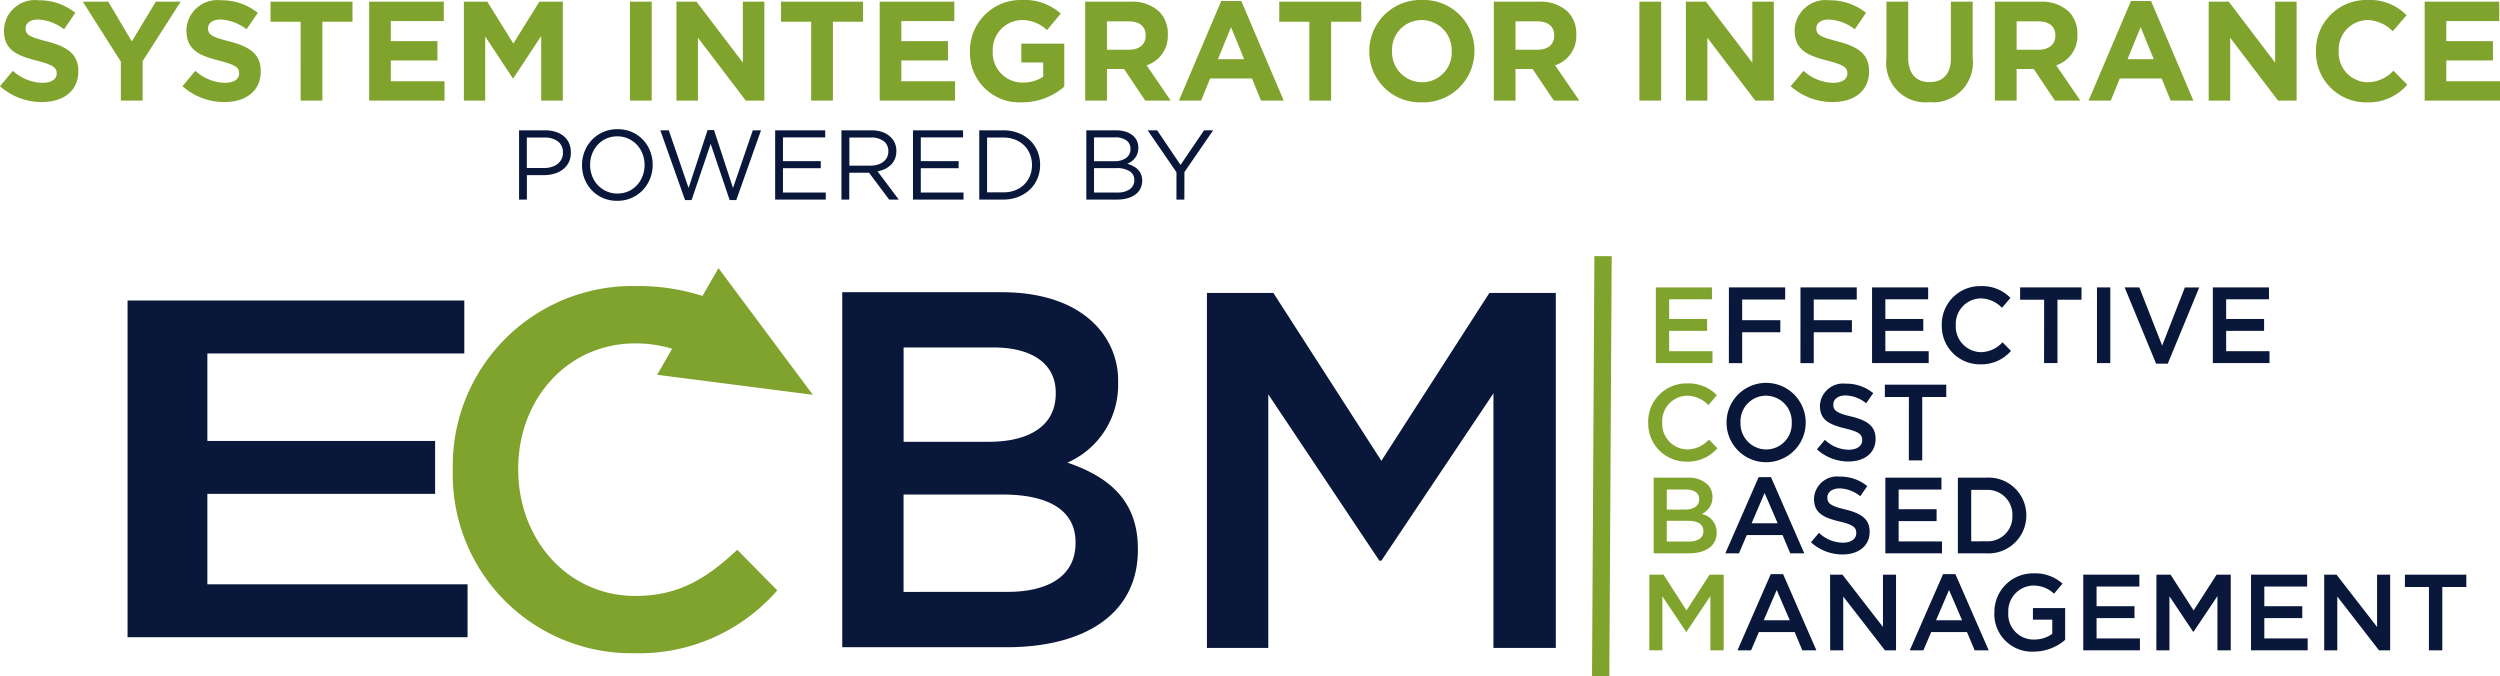 <svg xmlns="http://www.w3.org/2000/svg" xmlns:xlink="http://www.w3.org/1999/xlink" width="176.88" height="47.862" viewBox="0 0 176.88 47.862">
  <defs>
    <clipPath id="clip-path">
      <rect id="Rectangle_3" data-name="Rectangle 3" width="165.474" height="29.742" fill="none"/>
    </clipPath>
  </defs>
  <g id="Group_3" data-name="Group 3" transform="translate(9.025 11.378)">
    <g id="Group_1725" data-name="Group 1725" transform="translate(-778 -71.258)">
      <path id="Path_616" data-name="Path 616" d="M-20.636-3.339a1.591,1.591,0,0,0-.129-.655,1.328,1.328,0,0,0-.371-.49,1.726,1.726,0,0,0-.581-.308A2.463,2.463,0,0,0-22.47-4.9H-24.3V0h.553V-1.729h1.19a2.652,2.652,0,0,0,.742-.1,1.817,1.817,0,0,0,.612-.3,1.482,1.482,0,0,0,.417-.5A1.517,1.517,0,0,0-20.636-3.339Zm-.56.021a1.025,1.025,0,0,1-.095.445.968.968,0,0,1-.273.343,1.276,1.276,0,0,1-.427.22,1.851,1.851,0,0,1-.549.077h-1.211V-4.389h1.239a1.557,1.557,0,0,1,.955.269A.937.937,0,0,1-21.2-3.318Zm6.349.861a2.649,2.649,0,0,0-.179-.969,2.444,2.444,0,0,0-.507-.805,2.428,2.428,0,0,0-.788-.549,2.489,2.489,0,0,0-1.018-.2,2.477,2.477,0,0,0-1.022.207,2.436,2.436,0,0,0-.791.557,2.533,2.533,0,0,0-.511.808,2.6,2.6,0,0,0-.182.97,2.649,2.649,0,0,0,.178.97,2.444,2.444,0,0,0,.508.805,2.428,2.428,0,0,0,.787.55,2.489,2.489,0,0,0,1.019.2,2.477,2.477,0,0,0,1.022-.207,2.436,2.436,0,0,0,.791-.557,2.533,2.533,0,0,0,.511-.809A2.6,2.6,0,0,0-14.847-2.457Zm-.574.014a2.146,2.146,0,0,1-.143.788,2.013,2.013,0,0,1-.4.64,1.823,1.823,0,0,1-.605.431,1.879,1.879,0,0,1-.774.157,1.844,1.844,0,0,1-.774-.161,1.948,1.948,0,0,1-.612-.434,1.942,1.942,0,0,1-.4-.644,2.173,2.173,0,0,1-.144-.791,2.146,2.146,0,0,1,.144-.787,2.013,2.013,0,0,1,.4-.641,1.823,1.823,0,0,1,.605-.431,1.879,1.879,0,0,1,.774-.157,1.844,1.844,0,0,1,.774.161,1.948,1.948,0,0,1,.612.434,1.942,1.942,0,0,1,.4.644A2.173,2.173,0,0,1-15.421-2.443Zm3.115,1.624-1.4-4.081h-.6l1.75,4.935h.462l1.351-3.976L-9.4.035h.469L-7.182-4.9h-.581l-1.4,4.081-1.344-4.1h-.455ZM-2.639-4.9H-6.181V0H-2.6V-.5H-5.628V-2.219h2.674v-.5H-5.628V-4.4h2.989ZM2.562,0l-1.5-2a1.969,1.969,0,0,0,.532-.168,1.551,1.551,0,0,0,.424-.3,1.254,1.254,0,0,0,.277-.42,1.451,1.451,0,0,0,.1-.549,1.4,1.4,0,0,0-.126-.6A1.326,1.326,0,0,0,1.9-4.5a1.649,1.649,0,0,0-.556-.3A2.377,2.377,0,0,0,.616-4.9H-1.491V0h.553V-1.9h1.4L1.883,0ZM1.827-3.416a.942.942,0,0,1-.095.427.913.913,0,0,1-.262.318,1.231,1.231,0,0,1-.4.2,1.731,1.731,0,0,1-.5.07h-1.5V-4.389H.574a1.475,1.475,0,0,1,.924.255A.856.856,0,0,1,1.827-3.416ZM7.112-4.9H3.57V0H7.147V-.5H4.123V-2.219H6.8v-.5H4.123V-4.4H7.112Zm5.453,2.443a2.46,2.46,0,0,0-.189-.966A2.282,2.282,0,0,0,11.84-4.2a2.488,2.488,0,0,0-.826-.514A2.9,2.9,0,0,0,9.961-4.9H8.26V0h1.7a2.849,2.849,0,0,0,1.054-.189,2.534,2.534,0,0,0,.826-.518,2.274,2.274,0,0,0,.535-.781A2.485,2.485,0,0,0,12.565-2.457Zm-.574.014a1.992,1.992,0,0,1-.143.763,1.848,1.848,0,0,1-.406.612,1.83,1.83,0,0,1-.641.41,2.3,2.3,0,0,1-.84.147H8.813V-4.389H9.961a2.253,2.253,0,0,1,.84.151,1.872,1.872,0,0,1,.641.413,1.831,1.831,0,0,1,.406.62A2.026,2.026,0,0,1,11.991-2.443ZM17.92-4.9H15.834V0h2.177a2.727,2.727,0,0,0,.728-.091A1.723,1.723,0,0,0,19.3-.354a1.164,1.164,0,0,0,.361-.424,1.25,1.25,0,0,0,.126-.567,1.128,1.128,0,0,0-.084-.448,1.059,1.059,0,0,0-.224-.336,1.369,1.369,0,0,0-.333-.241,2.176,2.176,0,0,0-.41-.164,1.615,1.615,0,0,0,.284-.158,1.175,1.175,0,0,0,.248-.235,1.134,1.134,0,0,0,.179-.322,1.243,1.243,0,0,0,.066-.427,1.133,1.133,0,0,0-.112-.508,1.064,1.064,0,0,0-.322-.385,1.585,1.585,0,0,0-.5-.245A2.3,2.3,0,0,0,17.92-4.9Zm-.091,2.184H16.38V-4.4h1.491a1.292,1.292,0,0,1,.805.217.7.7,0,0,1,.28.588.756.756,0,0,1-.315.658A1.369,1.369,0,0,1,17.829-2.716Zm.2,2.219H16.38V-2.226h1.547a1.756,1.756,0,0,1,.973.22.71.71,0,0,1,.329.627.755.755,0,0,1-.322.651A1.488,1.488,0,0,1,18.025-.5Zm4.746-1.449L24.808-4.9h-.644L22.5-2.45,20.846-4.9h-.672l2.037,2.961V0h.56Z" transform="translate(830 74)" fill="#09173b"/>
      <path id="Path_615" data-name="Path 615" d="M-87.055.1c1.51,0,2.57-.78,2.57-2.17v-.02c0-1.22-.8-1.73-2.22-2.1-1.21-.31-1.51-.46-1.51-.92v-.02c0-.34.31-.61.9-.61a3.285,3.285,0,0,1,1.82.69l.8-1.16a4.052,4.052,0,0,0-2.6-.89,2.19,2.19,0,0,0-2.45,2.11v.02c0,1.39.91,1.78,2.32,2.14,1.17.3,1.41.5,1.41.89v.02c0,.41-.38.66-1.01.66a3.211,3.211,0,0,1-2.09-.85l-.91,1.09A4.454,4.454,0,0,0-87.055.1Zm5.58-.1h1.54V-2.79L-77.245-7H-79l-1.7,2.81L-82.365-7h-1.8l2.69,4.24Zm7.33.1c1.51,0,2.57-.78,2.57-2.17v-.02c0-1.22-.8-1.73-2.22-2.1-1.21-.31-1.51-.46-1.51-.92v-.02c0-.34.31-.61.9-.61a3.285,3.285,0,0,1,1.82.69l.8-1.16a4.052,4.052,0,0,0-2.6-.89,2.19,2.19,0,0,0-2.45,2.11v.02c0,1.39.91,1.78,2.32,2.14,1.17.3,1.41.5,1.41.89v.02c0,.41-.38.66-1.01.66a3.211,3.211,0,0,1-2.09-.85l-.91,1.09A4.454,4.454,0,0,0-74.145.1Zm5.39-.1h1.54V-5.58h2.13V-7h-5.8v1.42h2.13Zm4.85,0h5.33V-1.37h-3.8V-2.84h3.3V-4.21h-3.3V-5.63h3.75V-7h-5.28Zm6.7,0h1.51V-4.54l1.95,2.96h.04l1.97-2.99V0h1.53V-7h-1.66l-1.84,2.96L-55.545-7h-1.66Zm11.75,0h1.54V-7h-1.54Zm3.29,0h1.52V-4.45L-37.255,0h1.31V-7h-1.52v4.31L-40.745-7h-1.42Zm9.53,0h1.54V-5.58h2.13V-7h-5.8v1.42h2.13Zm4.85,0h5.33V-1.37h-3.8V-2.84h3.3V-4.21h-3.3V-5.63h3.75V-7h-5.28Zm10.07.12a4.544,4.544,0,0,0,2.99-1.11V-4.03h-3.04V-2.7h1.55v1a2.457,2.457,0,0,1-1.45.42,2.1,2.1,0,0,1-2.12-2.22v-.02a2.1,2.1,0,0,1,2.01-2.18,2.578,2.578,0,0,1,1.83.71l.97-1.17a3.843,3.843,0,0,0-2.75-.96A3.593,3.593,0,0,0-21.4-3.5v.02A3.5,3.5,0,0,0-17.715.12Zm4.47-.12h1.54V-2.24h1.21L-8.995,0h1.8L-8.9-2.5A2.174,2.174,0,0,0-7.4-4.67v-.02A2.2,2.2,0,0,0-8-6.29,2.79,2.79,0,0,0-10.045-7h-3.2Zm1.54-3.6V-5.61h1.53c.75,0,1.21.34,1.21,1v.02c0,.59-.43.99-1.18.99ZM-6.615,0h1.57l.64-1.57h2.96L-.805,0H.8l-3-7.05h-1.42Zm2.76-2.93.93-2.27L-2-2.93ZM2.615,0h1.54V-5.58h2.13V-7H.485v1.42h2.13Zm7.95.12a3.62,3.62,0,0,0,3.73-3.62v-.02a3.586,3.586,0,0,0-3.71-3.6A3.62,3.62,0,0,0,6.855-3.5v.02A3.586,3.586,0,0,0,10.565.12Zm.02-1.42a2.127,2.127,0,0,1-2.12-2.2v-.02a2.093,2.093,0,0,1,2.1-2.18,2.127,2.127,0,0,1,2.12,2.2v.02A2.093,2.093,0,0,1,10.585-1.3ZM15.665,0H17.2V-2.24h1.21L19.915,0h1.8L20-2.5a2.174,2.174,0,0,0,1.5-2.17v-.02a2.2,2.2,0,0,0-.6-1.6A2.79,2.79,0,0,0,18.865-7h-3.2ZM17.2-3.6V-5.61h1.53c.75,0,1.21.34,1.21,1v.02c0,.59-.43.99-1.18.99ZM25.965,0h1.54V-7h-1.54Zm3.29,0h1.52V-4.45L34.165,0h1.31V-7h-1.52v4.31L30.675-7h-1.42Zm10.39.1c1.51,0,2.57-.78,2.57-2.17v-.02c0-1.22-.8-1.73-2.22-2.1-1.21-.31-1.51-.46-1.51-.92v-.02c0-.34.31-.61.9-.61a3.285,3.285,0,0,1,1.82.69L42-6.21a4.052,4.052,0,0,0-2.6-.89,2.19,2.19,0,0,0-2.45,2.11v.02c0,1.39.91,1.78,2.32,2.14,1.17.3,1.41.5,1.41.89v.02c0,.41-.38.66-1.01.66a3.211,3.211,0,0,1-2.09-.85l-.91,1.09A4.454,4.454,0,0,0,39.645.1Zm6.83.01a2.818,2.818,0,0,0,3.07-3.16V-7h-1.54v4.01c0,1.11-.57,1.68-1.51,1.68s-1.51-.59-1.51-1.73V-7h-1.54v4A2.778,2.778,0,0,0,46.475.11ZM51.115,0h1.54V-2.24h1.21L55.365,0h1.8l-1.71-2.5a2.174,2.174,0,0,0,1.5-2.17v-.02a2.2,2.2,0,0,0-.6-1.6A2.79,2.79,0,0,0,54.315-7h-3.2Zm1.54-3.6V-5.61h1.53c.75,0,1.21.34,1.21,1v.02c0,.59-.43.99-1.18.99ZM57.745,0h1.57l.64-1.57h2.96L63.555,0h1.61l-3-7.05h-1.42ZM60.5-2.93l.93-2.27.93,2.27ZM66.245,0h1.52V-4.45L71.155,0h1.31V-7h-1.52v4.31L67.665-7h-1.42Zm11.18.12a3.578,3.578,0,0,0,2.87-1.25l-.98-.99a2.527,2.527,0,0,1-1.84.82,2.079,2.079,0,0,1-2.03-2.2v-.02a2.074,2.074,0,0,1,2.03-2.18,2.583,2.583,0,0,1,1.79.79l.98-1.13a3.612,3.612,0,0,0-2.76-1.08,3.558,3.558,0,0,0-3.65,3.62v.02A3.533,3.533,0,0,0,77.425.12Zm4.1-.12h5.33V-1.37h-3.8V-2.84h3.3V-4.21h-3.3V-5.63h3.75V-7h-5.28Z" transform="translate(859 67)" fill="#7fa32c"/>
    </g>
    <g id="Group_1732" data-name="Group 1732" transform="translate(0 6.742)">
      <path id="Path_1" data-name="Path 1" d="M0,16.053V39.876H24.056V36.133H5.647v-6.4H21.76V25.991H5.647V19.8H23.826V16.053Z" transform="translate(0 -12.912)" fill="#09173b"/>
      <g id="Group_2" data-name="Group 2">
        <g id="Group_1" data-name="Group 1" clip-path="url(#clip-path)">
          <path id="Path_2" data-name="Path 2" d="M330.584,16.688H341.85c2.87,0,5.131.789,6.566,2.224a5.625,5.625,0,0,1,1.686,4.162v.072a5.981,5.981,0,0,1-3.588,5.6c2.942,1,4.987,2.691,4.987,6.1v.072c0,4.485-3.7,6.889-9.293,6.889H330.584Zm10.369,10.584c2.835,0,4.736-1.112,4.736-3.409v-.072c0-1.973-1.579-3.193-4.413-3.193h-6.351v6.674Zm1.292,10.62c3.014,0,4.844-1.184,4.844-3.444v-.071c0-2.117-1.686-3.373-5.167-3.373h-7v6.889Z" transform="translate(-280.018 -14.135)" fill="#09173b"/>
          <path id="Path_3" data-name="Path 3" d="M163.358,28.765c-4.808,0-8.288-4.019-8.288-8.934v-.072c0-4.916,3.48-8.862,8.288-8.862a8.834,8.834,0,0,1,2.6.38L164.9,13.118l5.243.673.4.052,5.371.69-2.757-3.7-.344-.461-3.575-4.8-1.132,1.968a14.827,14.827,0,0,0-4.712-.7,12.709,12.709,0,0,0-12.953,12.988V19.9a12.632,12.632,0,0,0,12.773,12.917A12.959,12.959,0,0,0,173.4,28.37L170.57,25.5c-2.153,2.009-4.126,3.265-7.212,3.265" transform="translate(-127.43 -4.721)" fill="#7fa32c"/>
          <path id="Path_4" data-name="Path 4" d="M499.27,17.034h4.7l7.642,11.876,7.642-11.876h4.7V42.15h-4.413V24.138l-7.929,11.84h-.143L503.611,24.21V42.15H499.27Z" transform="translate(-422.902 -14.428)" fill="#09173b"/>
          <rect id="Rectangle_1" data-name="Rectangle 1" width="29.736" height="1.224" transform="translate(103.614 29.735) rotate(-89.678)" fill="#7fa32c"/>
          <path id="Path_5" data-name="Path 5" d="M706.919,14.482h3.97v.841h-3.029v1.392h2.685v.841h-2.685v1.438h3.067v.841h-4.008Z" transform="translate(-598.789 -12.267)" fill="#7fa32c"/>
          <path id="Path_6" data-name="Path 6" d="M740.718,14.482H744.7v.857h-3.044V16.8h2.7v.857h-2.7v2.18h-.941Z" transform="translate(-627.419 -12.267)" fill="#09173b"/>
          <path id="Path_7" data-name="Path 7" d="M773.818,14.482H777.8v.857h-3.044V16.8h2.7v.857h-2.7v2.18h-.941Z" transform="translate(-655.455 -12.267)" fill="#09173b"/>
          <path id="Path_8" data-name="Path 8" d="M806.918,14.482h3.97v.841h-3.029v1.392h2.685v.841h-2.685v1.438h3.067v.841h-4.008Z" transform="translate(-683.492 -12.267)" fill="#09173b"/>
          <path id="Path_9" data-name="Path 9" d="M839.167,16.666v-.015a2.709,2.709,0,0,1,2.761-2.769,2.791,2.791,0,0,1,2.1.834l-.6.7a2.13,2.13,0,0,0-1.5-.665,1.8,1.8,0,0,0-1.767,1.889v.015a1.811,1.811,0,0,0,1.767,1.9,2.1,2.1,0,0,0,1.537-.7l.6.612a2.762,2.762,0,0,1-2.172.948,2.693,2.693,0,0,1-2.723-2.753" transform="translate(-710.809 -11.759)" fill="#09173b"/>
          <path id="Path_10" data-name="Path 10" d="M877.114,15.354h-1.7v-.872h4.344v.872h-1.7v4.482h-.948Z" transform="translate(-741.513 -12.267)" fill="#09173b"/>
          <rect id="Rectangle_2" data-name="Rectangle 2" width="0.941" height="5.354" transform="translate(139.341 2.215)" fill="#09173b"/>
          <path id="Path_11" data-name="Path 11" d="M923.766,14.482h1.04L926.42,18.6l1.606-4.115h1.017l-2.226,5.392h-.826Z" transform="translate(-782.468 -12.267)" fill="#09173b"/>
          <path id="Path_12" data-name="Path 12" d="M964.566,14.482h3.97v.841h-3.029v1.392h2.685v.841h-2.685v1.438h3.067v.841h-4.008Z" transform="translate(-817.027 -12.267)" fill="#09173b"/>
          <path id="Path_13" data-name="Path 13" d="M703.369,61.666v-.015a2.709,2.709,0,0,1,2.761-2.769,2.791,2.791,0,0,1,2.1.834l-.6.7a2.13,2.13,0,0,0-1.5-.665,1.8,1.8,0,0,0-1.767,1.889v.015a1.811,1.811,0,0,0,1.767,1.9,2.1,2.1,0,0,0,1.537-.7l.6.612a2.762,2.762,0,0,1-2.172.949,2.693,2.693,0,0,1-2.723-2.753" transform="translate(-595.782 -49.875)" fill="#7fa32c"/>
          <path id="Path_14" data-name="Path 14" d="M739.619,61.666v-.015a2.8,2.8,0,0,1,5.6-.015v.015a2.8,2.8,0,0,1-5.6.015m4.612,0v-.015a1.834,1.834,0,0,0-1.82-1.9,1.809,1.809,0,0,0-1.805,1.889v.015a1.834,1.834,0,0,0,1.82,1.9,1.809,1.809,0,0,0,1.805-1.889" transform="translate(-626.487 -49.875)" fill="#09173b"/>
          <path id="Path_15" data-name="Path 15" d="M781.419,63.632l.566-.673a2.466,2.466,0,0,0,1.69.7c.581,0,.948-.268.948-.673v-.015c0-.382-.214-.589-1.208-.818-1.14-.275-1.782-.612-1.782-1.6v-.015a1.638,1.638,0,0,1,1.828-1.553,2.968,2.968,0,0,1,1.943.673l-.5.711a2.431,2.431,0,0,0-1.453-.551c-.551,0-.872.283-.872.635v.015c0,.413.245.6,1.27.841,1.132.275,1.721.681,1.721,1.568v.015c0,1-.788,1.6-1.912,1.6a3.3,3.3,0,0,1-2.233-.857" transform="translate(-661.894 -49.96)" fill="#09173b"/>
          <path id="Path_16" data-name="Path 16" d="M814.566,60.354h-1.7v-.872h4.344v.872h-1.7v4.482h-.948Z" transform="translate(-688.533 -50.384)" fill="#09173b"/>
          <path id="Path_17" data-name="Path 17" d="M705.918,102.482h2.4a1.933,1.933,0,0,1,1.4.474,1.2,1.2,0,0,1,.359.887v.015a1.275,1.275,0,0,1-.765,1.193,1.313,1.313,0,0,1,1.063,1.3v.015c0,.956-.788,1.468-1.981,1.468h-2.478Zm2.21,2.256c.6,0,1.01-.237,1.01-.727V104c0-.421-.336-.681-.941-.681h-1.354v1.423ZM708.4,107c.642,0,1.033-.252,1.033-.734v-.015c0-.451-.36-.719-1.1-.719h-1.491V107Z" transform="translate(-597.941 -86.806)" fill="#7fa32c"/>
          <path id="Path_18" data-name="Path 18" d="M741.424,102.232h.872l2.356,5.392h-.994l-.543-1.293h-2.532l-.551,1.293h-.964Zm1.346,3.266-.925-2.142-.918,2.142Z" transform="translate(-626.021 -86.595)" fill="#09173b"/>
          <path id="Path_19" data-name="Path 19" d="M778.669,106.633l.566-.673a2.466,2.466,0,0,0,1.69.7c.581,0,.949-.268.949-.673v-.015c0-.382-.214-.589-1.209-.818-1.14-.275-1.782-.612-1.782-1.6v-.015a1.637,1.637,0,0,1,1.828-1.553,2.967,2.967,0,0,1,1.943.673l-.5.711a2.431,2.431,0,0,0-1.453-.551c-.551,0-.872.283-.872.635v.015c0,.413.245.6,1.27.841,1.132.275,1.721.681,1.721,1.568v.015c0,1-.788,1.6-1.912,1.6a3.3,3.3,0,0,1-2.233-.857" transform="translate(-659.564 -86.384)" fill="#09173b"/>
          <path id="Path_20" data-name="Path 20" d="M813.068,102.482h3.97v.841h-3.029v1.392h2.685v.841h-2.685v1.438h3.067v.841h-4.008Z" transform="translate(-688.701 -86.807)" fill="#09173b"/>
          <path id="Path_21" data-name="Path 21" d="M846.617,102.483h2a2.669,2.669,0,0,1,2.845,2.662v.015a2.681,2.681,0,0,1-2.845,2.677h-2Zm2,4.5a1.745,1.745,0,0,0,1.858-1.8v-.015a1.757,1.757,0,0,0-1.858-1.82h-1.056v3.641Z" transform="translate(-717.119 -86.807)" fill="#09173b"/>
          <path id="Path_22" data-name="Path 22" d="M703.919,147.344h1l1.629,2.532,1.629-2.532h1V152.7h-.941v-3.84l-1.69,2.524h-.031l-1.675-2.509V152.7h-.925Z" transform="translate(-596.248 -124.806)" fill="#7fa32c"/>
          <path id="Path_23" data-name="Path 23" d="M747.025,147.093h.872l2.356,5.392h-.994l-.543-1.293h-2.532l-.55,1.293h-.964Zm1.346,3.266-.925-2.142-.918,2.142Z" transform="translate(-630.765 -124.594)" fill="#09173b"/>
          <path id="Path_24" data-name="Path 24" d="M787.518,147.344h.872l2.868,3.7v-3.7h.925V152.7H791.4l-2.952-3.809V152.7h-.925Z" transform="translate(-667.06 -124.806)" fill="#09173b"/>
          <path id="Path_25" data-name="Path 25" d="M826.724,147.093h.872l2.356,5.392h-.994l-.543-1.293h-2.532l-.551,1.293h-.964Zm1.346,3.266-.925-2.142-.918,2.142Z" transform="translate(-698.273 -124.594)" fill="#09173b"/>
          <path id="Path_26" data-name="Path 26" d="M863.517,149.528v-.015a2.728,2.728,0,0,1,2.761-2.769,2.891,2.891,0,0,1,2.057.727l-.6.711a2.1,2.1,0,0,0-1.5-.574A1.811,1.811,0,0,0,864.5,149.5v.015a1.788,1.788,0,0,0,1.82,1.912,2.186,2.186,0,0,0,1.292-.405v-1h-1.369V149.2h2.279v2.249a3.414,3.414,0,0,1-2.233.833,2.656,2.656,0,0,1-2.776-2.753" transform="translate(-731.434 -124.298)" fill="#09173b"/>
          <path id="Path_27" data-name="Path 27" d="M904.617,147.344h3.97v.841h-3.029v1.392h2.685v.841h-2.685v1.438h3.067v.841h-4.008Z" transform="translate(-766.247 -124.806)" fill="#09173b"/>
          <path id="Path_28" data-name="Path 28" d="M938.467,147.344h1l1.629,2.532,1.629-2.532h1V152.7h-.941v-3.84l-1.69,2.524h-.031l-1.675-2.509V152.7h-.926Z" transform="translate(-794.92 -124.806)" fill="#09173b"/>
          <path id="Path_29" data-name="Path 29" d="M982.217,147.344h3.97v.841h-3.029v1.392h2.685v.841h-2.685v1.438h3.067v.841h-4.008Z" transform="translate(-831.978 -124.806)" fill="#09173b"/>
          <path id="Path_30" data-name="Path 30" d="M1016.067,147.344h.872l2.868,3.7v-3.7h.926V152.7h-.788l-2.952-3.809V152.7h-.926Z" transform="translate(-860.65 -124.806)" fill="#09173b"/>
          <path id="Path_31" data-name="Path 31" d="M1055.114,148.216h-1.7v-.872h4.345v.872h-1.7V152.7h-.948Z" transform="translate(-892.286 -124.806)" fill="#09173b"/>
        </g>
      </g>
    </g>
  </g>
</svg>
